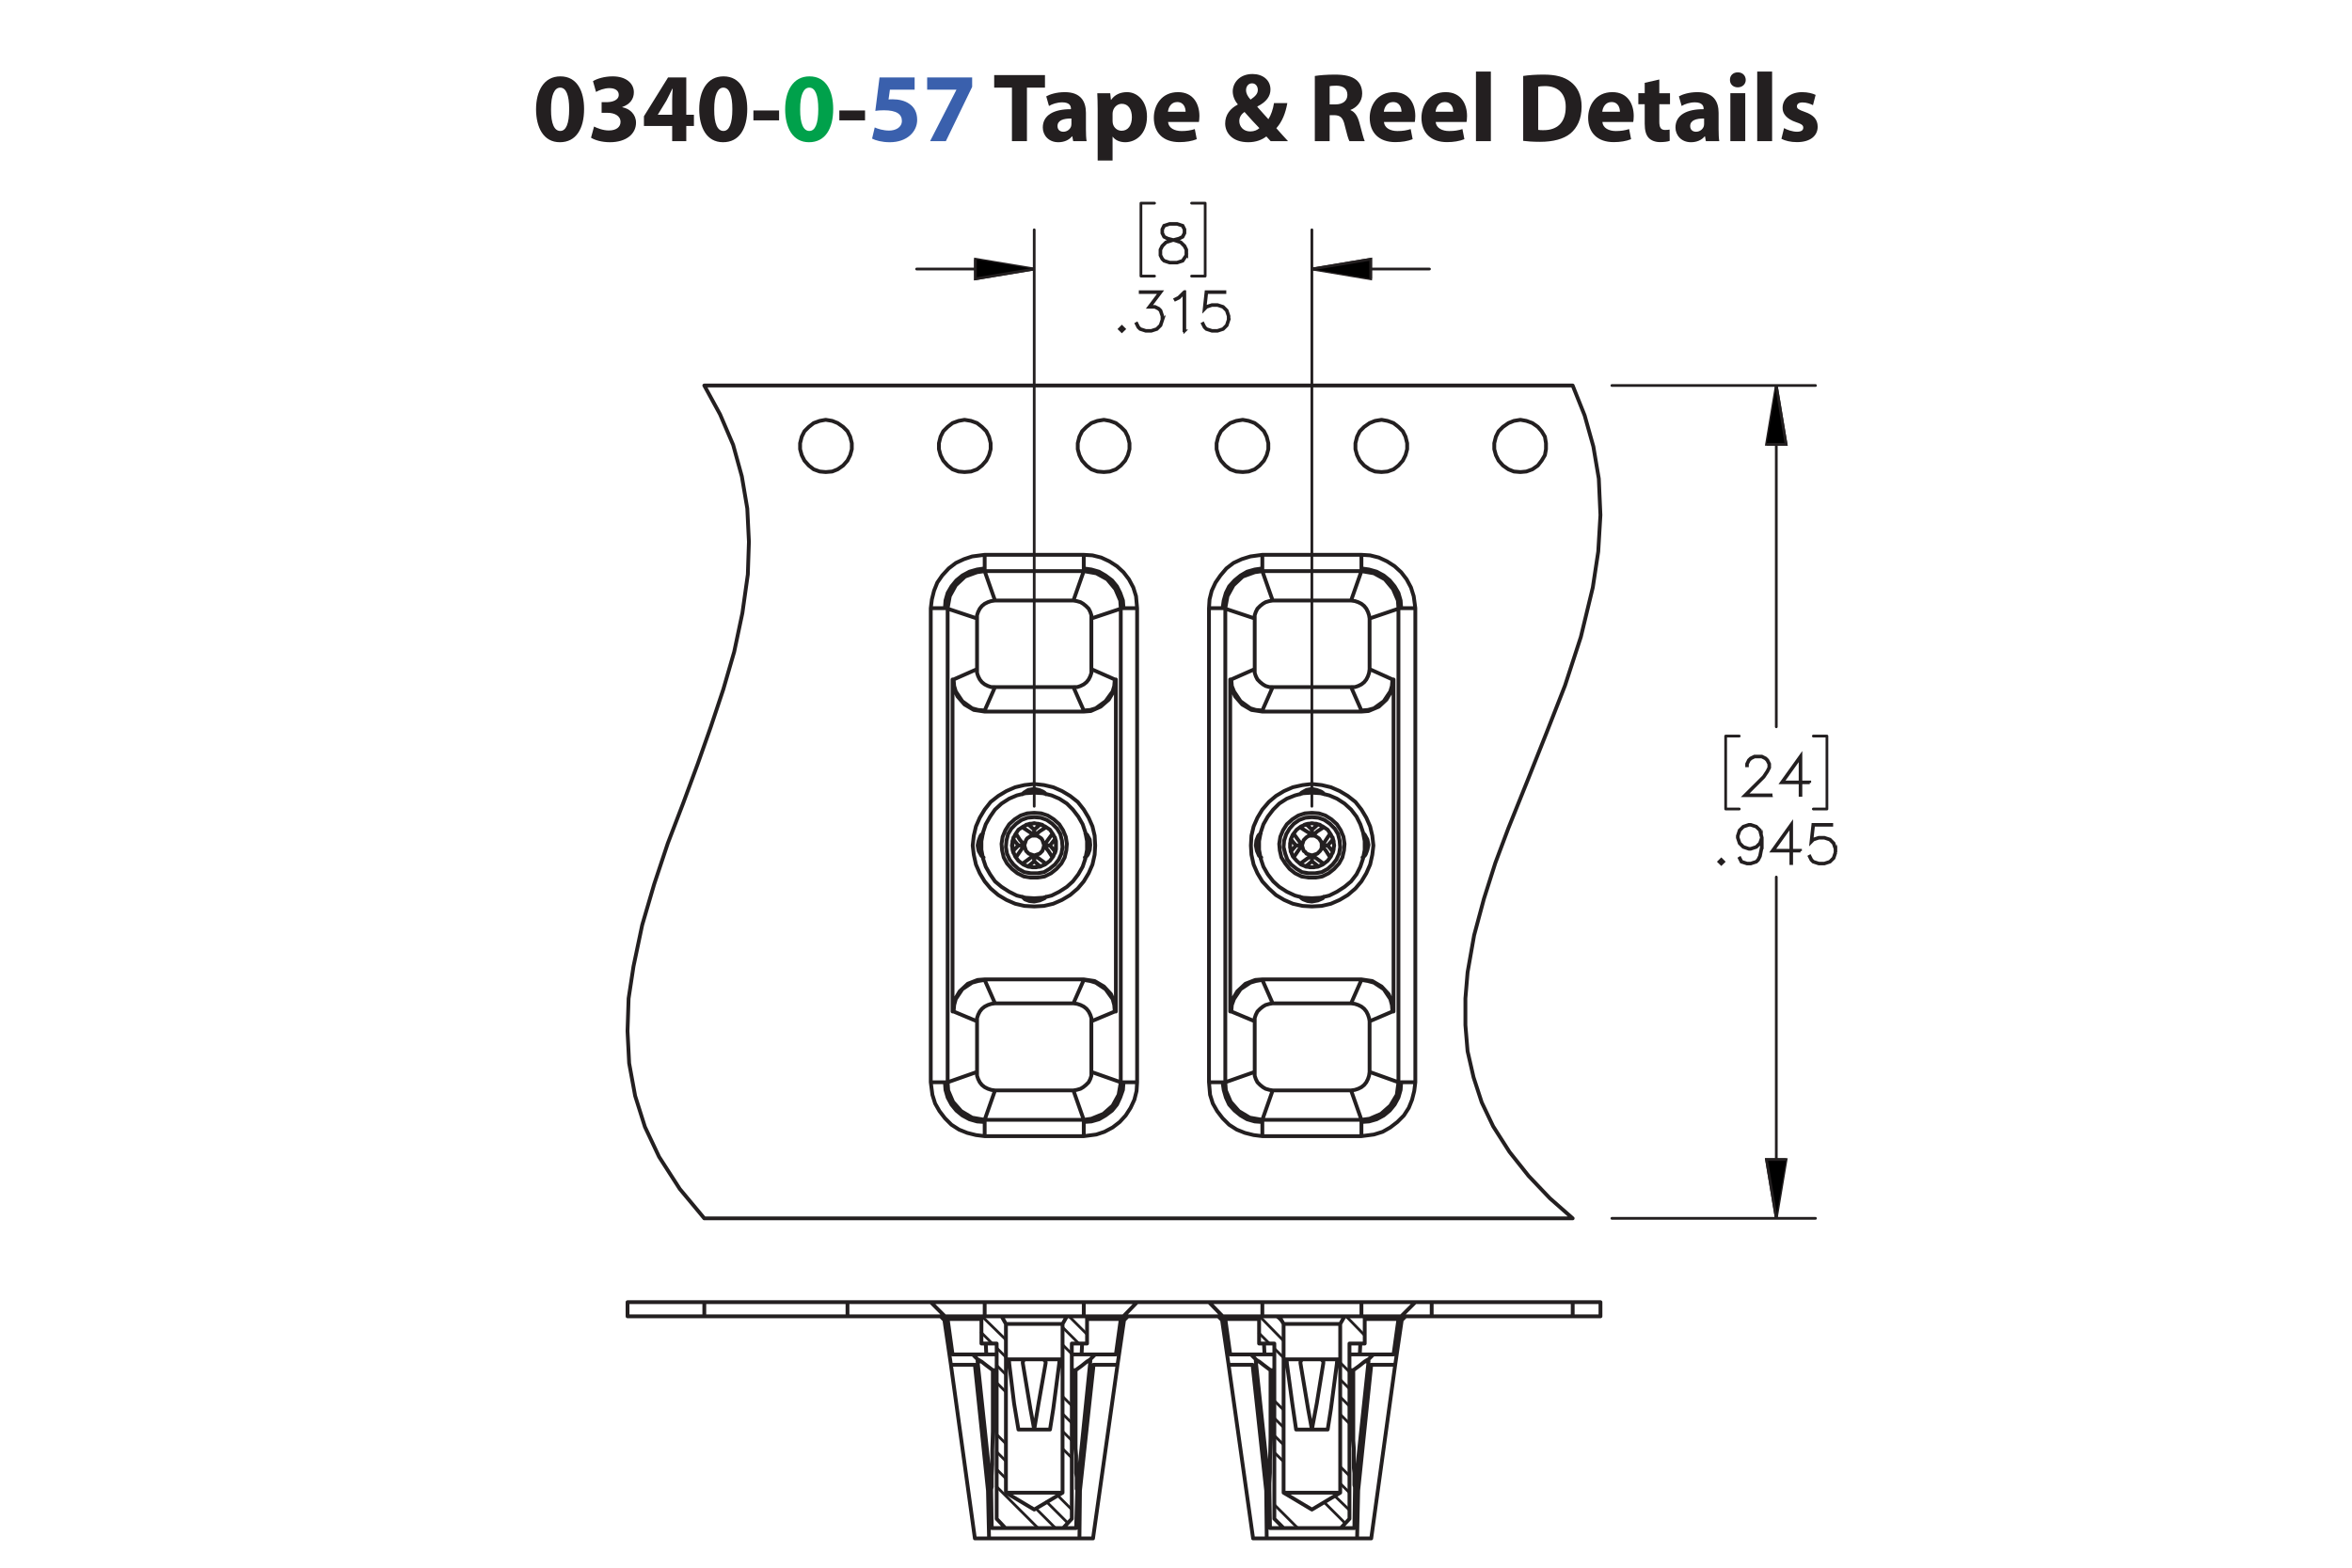<?xml version="1.0" encoding="UTF-8"?><svg id="Layer_1" xmlns="http://www.w3.org/2000/svg" viewBox="0 0 432 288"><defs><style>.cls-1,.cls-2,.cls-3,.cls-4{stroke:#231f20;}.cls-1,.cls-3,.cls-4{stroke-width:.5px;}.cls-1,.cls-4{stroke-miterlimit:10;}.cls-5{fill:#3a60ad;}.cls-5,.cls-6,.cls-7{stroke-width:0px;}.cls-2{stroke-width:.7px;}.cls-2,.cls-3{stroke-linecap:round;stroke-linejoin:round;}.cls-2,.cls-3,.cls-4{fill:none;}.cls-6{fill:#00a14b;}.cls-7{fill:#231f20;}</style></defs><path class="cls-7" d="m107.28,20.024c0,3.619-1.458,6.104-4.447,6.104-3.025,0-4.357-2.719-4.375-6.032,0-3.385,1.44-6.067,4.465-6.067,3.133,0,4.357,2.791,4.357,5.996Zm-6.068.072c-.018,2.683.63,3.961,1.692,3.961s1.639-1.333,1.639-3.997c0-2.593-.558-3.961-1.657-3.961-1.008,0-1.692,1.278-1.674,3.997Z"/><path class="cls-7" d="m109.113,23.247c.486.252,1.603.72,2.719.72,1.422,0,2.143-.685,2.143-1.567,0-1.152-1.152-1.674-2.359-1.674h-1.116v-1.962h1.062c.918-.018,2.089-.36,2.089-1.351,0-.702-.576-1.224-1.728-1.224-.954,0-1.963.414-2.449.702l-.558-1.981c.702-.45,2.106-.882,3.619-.882,2.502,0,3.889,1.315,3.889,2.917,0,1.243-.703,2.215-2.143,2.719v.036c1.405.252,2.539,1.315,2.539,2.845,0,2.07-1.818,3.583-4.79,3.583-1.512,0-2.791-.397-3.475-.829l.558-2.052Z"/><path class="cls-7" d="m123.46,25.93v-2.791h-5.186v-1.782l4.429-7.13h3.349v6.86h1.404v2.052h-1.404v2.791h-2.593Zm0-4.843v-2.593c0-.703.036-1.422.09-2.179h-.072c-.378.756-.684,1.44-1.081,2.179l-1.566,2.557v.036h2.629Z"/><path class="cls-7" d="m137.25,20.024c0,3.619-1.458,6.104-4.447,6.104-3.025,0-4.357-2.719-4.375-6.032,0-3.385,1.44-6.067,4.465-6.067,3.133,0,4.357,2.791,4.357,5.996Zm-6.068.072c-.018,2.683.63,3.961,1.692,3.961s1.639-1.333,1.639-3.997c0-2.593-.558-3.961-1.657-3.961-1.008,0-1.692,1.278-1.674,3.997Z"/><path class="cls-7" d="m143.098,20.294v1.818h-4.717v-1.818h4.717Z"/><path class="cls-6" d="m153.035,20.024c0,3.619-1.458,6.104-4.447,6.104-3.025,0-4.357-2.719-4.375-6.032,0-3.385,1.44-6.067,4.465-6.067,3.133,0,4.357,2.791,4.357,5.996Zm-6.068.072c-.018,2.683.63,3.961,1.692,3.961s1.639-1.333,1.639-3.997c0-2.593-.558-3.961-1.657-3.961-1.008,0-1.692,1.278-1.674,3.997Z"/><path class="cls-7" d="m158.884,20.294v1.818h-4.718v-1.818h4.718Z"/><path class="cls-5" d="m167.992,16.477h-4.537l-.252,1.8c.252-.036.468-.036.756-.036,1.117,0,2.251.252,3.079.847.882.594,1.422,1.566,1.422,2.935,0,2.179-1.873,4.106-5.023,4.106-1.422,0-2.611-.324-3.259-.666l.486-2.052c.522.252,1.585.576,2.647.576,1.134,0,2.341-.54,2.341-1.783,0-1.206-.955-1.945-3.295-1.945-.648,0-1.099.036-1.585.108l.774-6.14h6.446v2.251Z"/><path class="cls-5" d="m178.559,14.226v1.728l-4.826,9.975h-2.899l4.826-9.417v-.036h-5.366v-2.251h8.265Z"/><path class="cls-7" d="m185.865,16.099h-3.259v-2.305h9.327v2.305h-3.313v9.831h-2.754v-9.831Z"/><path class="cls-7" d="m197.116,25.93l-.162-.882h-.054c-.576.702-1.477,1.081-2.521,1.081-1.783,0-2.845-1.296-2.845-2.701,0-2.287,2.053-3.385,5.168-3.367v-.126c0-.468-.252-1.134-1.602-1.134-.9,0-1.855.306-2.431.666l-.504-1.765c.612-.342,1.818-.774,3.421-.774,2.935,0,3.871,1.728,3.871,3.799v3.061c0,.846.036,1.656.126,2.143h-2.466Zm-.324-4.159c-1.44-.018-2.557.324-2.557,1.386,0,.702.468,1.044,1.08,1.044.684,0,1.243-.45,1.422-1.008.036-.144.054-.306.054-.468v-.954Z"/><path class="cls-7" d="m201.614,20.078c0-1.152-.036-2.143-.072-2.953h2.377l.127,1.225h.036c.648-.936,1.657-1.423,2.935-1.423,1.927,0,3.655,1.675,3.655,4.483,0,3.205-2.035,4.718-3.998,4.718-1.062,0-1.891-.432-2.287-1.008h-.036v4.375h-2.737v-9.416Zm2.737,2.07c0,.216.018.414.054.576.18.738.81,1.296,1.603,1.296,1.188,0,1.891-.99,1.891-2.485,0-1.404-.63-2.466-1.855-2.466-.774,0-1.458.576-1.639,1.386-.036.144-.054.324-.054.486v1.206Z"/><path class="cls-7" d="m214.539,22.4c.09,1.135,1.206,1.675,2.485,1.675.936,0,1.692-.126,2.431-.36l.36,1.855c-.9.36-1.999.54-3.188.54-2.989,0-4.699-1.728-4.699-4.483,0-2.233,1.386-4.7,4.447-4.7,2.845,0,3.926,2.215,3.926,4.394,0,.468-.055.882-.091,1.08h-5.671Zm3.223-1.872c0-.666-.288-1.783-1.549-1.783-1.152,0-1.621,1.044-1.692,1.783h3.241Z"/><path class="cls-7" d="m233.386,25.93c-.252-.27-.504-.54-.792-.864-.792.612-1.891,1.062-3.331,1.062-2.935,0-4.231-1.747-4.231-3.439,0-1.602.919-2.754,2.305-3.475v-.072c-.521-.576-.918-1.477-.918-2.341,0-1.53,1.206-3.205,3.637-3.205,1.873,0,3.295,1.098,3.295,2.845,0,1.224-.72,2.269-2.394,3.115l-.018.072c.702.774,1.44,1.656,2.034,2.269.486-.756.864-1.873,1.026-2.953h2.449c-.324,1.837-.936,3.403-2.017,4.609.684.774,1.386,1.567,2.143,2.377h-3.188Zm-2.07-2.394c-.756-.756-1.746-1.855-2.737-2.971-.504.36-.954.882-.954,1.675,0,1.026.774,1.908,2.017,1.908.721,0,1.315-.27,1.675-.612Zm-2.449-6.986c0,.612.288,1.152.829,1.747.882-.612,1.332-1.081,1.332-1.783,0-.576-.342-1.206-1.062-1.206-.702,0-1.099.612-1.099,1.242Z"/><path class="cls-7" d="m241.502,13.956c.882-.144,2.196-.252,3.654-.252,1.801,0,3.062.27,3.926.954.72.576,1.116,1.422,1.116,2.539,0,1.548-1.099,2.61-2.143,2.989v.054c.846.342,1.315,1.152,1.62,2.269.378,1.368.757,2.953.99,3.421h-2.809c-.198-.342-.486-1.333-.847-2.827-.323-1.513-.846-1.927-1.962-1.945h-.828v4.771h-2.719v-11.974Zm2.719,5.222h1.08c1.368,0,2.179-.684,2.179-1.747,0-1.116-.757-1.674-2.017-1.692-.666,0-1.045.054-1.242.09v3.349Z"/><path class="cls-7" d="m254.192,22.4c.09,1.135,1.206,1.675,2.484,1.675.936,0,1.692-.126,2.431-.36l.36,1.855c-.9.36-1.999.54-3.188.54-2.988,0-4.699-1.728-4.699-4.483,0-2.233,1.387-4.7,4.447-4.7,2.845,0,3.926,2.215,3.926,4.394,0,.468-.055.882-.091,1.08h-5.671Zm3.223-1.872c0-.666-.288-1.783-1.549-1.783-1.152,0-1.62,1.044-1.692,1.783h3.241Z"/><path class="cls-7" d="m263.696,22.4c.09,1.135,1.206,1.675,2.484,1.675.936,0,1.692-.126,2.431-.36l.36,1.855c-.9.36-1.999.54-3.188.54-2.988,0-4.699-1.728-4.699-4.483,0-2.233,1.387-4.7,4.447-4.7,2.845,0,3.926,2.215,3.926,4.394,0,.468-.055.882-.091,1.08h-5.671Zm3.223-1.872c0-.666-.288-1.783-1.549-1.783-1.152,0-1.62,1.044-1.692,1.783h3.241Z"/><path class="cls-7" d="m271.094,13.146h2.736v12.784h-2.736v-12.784Z"/><path class="cls-7" d="m279.769,13.956c1.008-.162,2.322-.252,3.709-.252,2.305,0,3.799.414,4.969,1.296,1.261.936,2.053,2.431,2.053,4.573,0,2.323-.846,3.925-2.017,4.915-1.278,1.062-3.223,1.566-5.6,1.566-1.422,0-2.431-.09-3.114-.18v-11.919Zm2.755,9.903c.233.054.611.054.954.054,2.484.018,4.104-1.351,4.104-4.249.019-2.521-1.458-3.853-3.816-3.853-.612,0-1.009.054-1.242.108v7.94Z"/><path class="cls-7" d="m294.313,22.4c.091,1.135,1.207,1.675,2.485,1.675.935,0,1.692-.126,2.431-.36l.36,1.855c-.9.36-1.999.54-3.188.54-2.988,0-4.699-1.728-4.699-4.483,0-2.233,1.387-4.7,4.447-4.7,2.845,0,3.925,2.215,3.925,4.394,0,.468-.054.882-.09,1.08h-5.672Zm3.224-1.872c0-.666-.288-1.783-1.549-1.783-1.152,0-1.62,1.044-1.692,1.783h3.241Z"/><path class="cls-7" d="m304.772,14.604v2.521h1.963v2.017h-1.963v3.187c0,1.062.252,1.548,1.08,1.548.343,0,.612-.036.81-.072l.018,2.07c-.359.144-1.008.234-1.782.234-.882,0-1.62-.306-2.053-.756-.504-.522-.756-1.368-.756-2.611v-3.601h-1.171v-2.017h1.171v-1.909l2.683-.612Z"/><path class="cls-7" d="m313.322,25.93l-.162-.882h-.054c-.576.702-1.477,1.081-2.521,1.081-1.783,0-2.845-1.296-2.845-2.701,0-2.287,2.053-3.385,5.167-3.367v-.126c0-.468-.252-1.134-1.603-1.134-.9,0-1.855.306-2.431.666l-.504-1.765c.612-.342,1.818-.774,3.421-.774,2.935,0,3.871,1.728,3.871,3.799v3.061c0,.846.036,1.656.126,2.143h-2.467Zm-.324-4.159c-1.44-.018-2.557.324-2.557,1.386,0,.702.469,1.044,1.081,1.044.684,0,1.242-.45,1.422-1.008.036-.144.054-.306.054-.468v-.954Z"/><path class="cls-7" d="m320.647,14.676c0,.756-.576,1.369-1.476,1.369-.865,0-1.441-.612-1.423-1.369-.019-.792.558-1.386,1.44-1.386.882,0,1.44.594,1.458,1.386Zm-2.826,11.253v-8.805h2.736v8.805h-2.736Z"/><path class="cls-7" d="m322.753,13.146h2.736v12.784h-2.736v-12.784Z"/><path class="cls-7" d="m327.685,23.535c.505.306,1.549.666,2.359.666.828,0,1.17-.288,1.17-.738s-.271-.666-1.296-1.008c-1.819-.612-2.522-1.603-2.503-2.647,0-1.638,1.404-2.881,3.583-2.881,1.026,0,1.944.234,2.484.504l-.486,1.891c-.396-.216-1.152-.504-1.908-.504-.666,0-1.044.271-1.044.72,0,.415.342.63,1.422,1.008,1.675.576,2.377,1.423,2.394,2.719,0,1.639-1.296,2.845-3.816,2.845-1.152,0-2.179-.252-2.846-.612l.486-1.962Z"/><path class="cls-1" d="m217.973,46.911l-.706,1.065-1.058.341h-1.38l-1.048-.341-.37-.359-.351-.705v-1.055l.351-.71.707-.695,1.081-.359-.73-.175-.711-.36-.356-.714v-.719l.356-.724,1.072-.35h1.38l1.068.35.36.724v.719l-.36.714-.712.36-.726.175.038.009,1.039.35.712.695.346.71v1.055Zm-.151-.038v-.98l-.332-.648-.65-.662-1-.327-.323-.09-.318.09-1.0.327-.654.662-.328.648v.98l.328.648.313.322.991.326h1.337l.982-.326.654-.97Zm-.342-4.068v-.644l-.322-.629-.972-.327h-1.337l-.972.327-.323.629v.644l.323.639.649.317.991.255.991-.255.65-.317.322-.639Z"/><path class="cls-1" d="m206.503,60.445l-.446.435-.445-.435.445-.444.446.444Zm-.213,0l-.232-.231-.232.231.232.232.232-.232Z"/><path class="cls-1" d="m213.576,58.761l-.346,1.046-.711.705-1.048.341h-1.038l-1.047-.341-.37-.359-.341-.686.137-.076.336.667.313.322.991.326h1l.991-.326.649-.653.332-.989v-.658l-.332-.989-.323-.307-.649-.331h-1.156l2.038-2.711h-3.579v-.156h3.892l-2.039,2.711h.882l.711.35.36.369.346,1.046v.7Z"/><path class="cls-1" d="m217.619,60.786h-.156v-6.94l-.892.904-.692.336-.076-.133.668-.34,1.039-1.027h.108v7.2Z"/><path class="cls-1" d="m225.738,58.761l-.346,1.046-.711.705-1.047.341h-1.039l-1.047-.341-.369-.359-.342-.686.138-.076.336.667.314.322.99.326h1l.99-.326.65-.653.332-.989v-.658l-.332-.989-.65-.648-.99-.331h-1l-.99.331-.475.487.365-3.345h3.471v.156h-3.333l-.309,2.758.204-.194,1.047-.345h1.039l1.047.345.711.71.346,1.046v.7Z"/><path class="cls-1" d="m325.301,146.177h-4.941l3.523-3.505.669-1.008.332-.662v-.639l-.332-.648-.317-.321-.654-.327h-1.318l-.65.327-.322.321-.332.648v.322h-.151v-.36l.346-.71.36-.355.712-.35h1.398l.707.35.36.355.351.71v.719l-.351.695-.688,1.026-3.277,3.264h4.576v.146Z"/><path class="cls-1" d="m332.405,143.811h-1.622v2.299h-.156v-2.299h-3.477l3.633-5.066v4.911h1.622v.156Zm-1.778-.156v-4.423l-3.168,4.423h3.168Z"/><path class="cls-1" d="m316.602,158.307l-.445.435-.446-.435.446-.444.445.444Zm-.213,0l-.232-.231-.232.231.232.231.232-.231Z"/><path class="cls-1" d="m323.678,155.606l-.337,1.713-.351.695-.37.359-1.048.341h-.702l-1.067-.341-.351-.705.138-.08.332.652.972.326h.659l.991-.326.309-.321.332-.658.342-1.679v-1.211l-.194.581-.712.71-1.048.351h-.36l-1.048-.351-.712-.71-.346-1.045v-.359l.346-1.046.712-.705,1.048-.35h.36l1.048.35.712.705.346,1.387v1.717Zm-.151-1.708l-.332-1.315-.65-.653-.991-.326h-.322l-.991.326-.649.653-.332.983v.322l.332.988.649.648.991.331h.322l.991-.331.65-.648.332-.98Z"/><path class="cls-1" d="m330.706,156.348h-1.622v2.3h-.156v-2.3h-3.477l3.633-5.066v4.911h1.622v.155Zm-1.778-.155v-4.424l-3.168,4.424h3.168Z"/><path class="cls-1" d="m337.203,156.622l-.346,1.046-.712.705-1.048.341h-1.039l-1.048-.341-.37-.359-.341-.686.138-.075.336.667.314.321.991.326h1l.991-.326.65-.652.332-.989v-.657l-.332-.989-.65-.647-.991-.331h-1l-.991.331-.475.487.365-3.345h3.472v.156h-3.334l-.309,2.758.204-.194,1.048-.345h1.039l1.048.345.712.71.346,1.046v.699Z"/><path class="cls-4" d="m326.259,223.822l-1.8-10.8h3.6l-1.8,10.8m0-153l1.8,10.8h-3.6l1.8-10.8m-85.3-21.4l10.8-1.8v3.6l-10.8-1.8m-51,0l-10.8,1.8v-3.6l10.8,1.8"/><path class="cls-3" d="m326.259,223.822v-62.7m0-90.3v62.7m-30.2,90.3h37.4m-37.4-153h37.4m2.1,77.8h-2.5m2.5-13.4v13.4m-2.5-13.4h2.5m-18.6,13.4h2.5m-2.5-13.4v13.4m2.5-13.4h-2.5m-76-85.8h21.6m-72.6,0h-21.6m72.6,98.7V42.223m-51,105.9V42.223m31.4,8.5h-2.5m2.5-13.4v13.4m-2.5-13.4h2.5m-11.8,13.4h2.5m-2.5-13.4v13.4m2.5-13.4h-2.5"/><path class="cls-1" d="m326.259,223.822l-1.8-10.8h3.6m-1.8-142.2l1.8,10.8h-3.6m-83.5-32.2l10.8-1.8v3.6m-61.8-1.8l-10.8,1.8v-3.6"/><path class="cls-3" d="m238.359,280.723l-4.3-4.3m1.7-17.4l-1.7-1.7m13.8,13.8l-1.7-1.7m1.7-17.4l-1.7-1.7m-10.4,11.9l-1.7-1.7m13.8,13.7l-1.7-1.7m-10.5-29.6l-1.2-1.1m13.4,13.3l-1.7-1.7m-10.4,12l-1.7-1.7m13.8,13.7l-2.7-2.6m-9.4-28.5l-4.4-4.5m16.5,16.5l-1.7-1.7m4.5-14.5l-.2-.3m-14.7,26.7l-1.7-1.7m13,13l-3.8-3.8m-10.1-29.2l-1.9-1.9m4.5,4.5l-1.7-1.7m13.8,13.8l-1.7-1.7m4.5-14.5l-3.4-3.5m-62.5,23.4l-1.7-1.7m13.8,13.8l-2.6-2.6m-9.5-28.6l-4.4-4.3m16.5,16.4l-1.7-1.7m4.5-14.5l-.2-.2m-14.7,26.6l-1.7-1.7m13.1,13.1l-3.9-3.9m-10-29.1l-2-2m4.5,4.5l-1.7-1.7m13.8,13.8l-1.7-1.7m4.5-14.6l-3.3-3.3m-11.6,29.8l-1.7-1.7m10.8,10.8l-3.6-3.6m-5.5-24.6l-1.7-1.7m13.8,13.8l-1.7-1.7m3-16.1l-3-3m-4.5,36.9l-7.6-7.6m1.7-17.4l-1.7-1.7m13.8,13.8l-1.7-1.7m1.7-17.4l-1.7-1.7"/><path class="cls-2" d="m231.159,241.822h-6.6m-44.5,0h-6.5m32.8,0h-6.6m57.6,0h-6.5m-52.1,5l-.1,2m51.2-2l-.1,2m-17.5,0l-.1-2m-51,2l-.1-2m8.9,15.8l.8-4.8,1.3-7.4m-2.1,12.2h2.9m1.7-12.2l-1.1,8.4-.6,3.8m2.1-12.9h-.1l-.1.1-.1.2-.1.2v.2m-2.5,0v-.2l-.1-.2-.1-.1-.2-.2h-.2m-4.4,12.9l-.8-4.8-.9-7.4m1.7,12.2h2.9m-2.1-12.2l1.4,8.4.7,3.8m-1.5-12.9h-.2l-.2.1-.1.2-.1.2v.2m-2.5,0v-.2l-.1-.2-.1-.1-.1-.2h-.1m-.2-6.5h10.4m-10.4,6.5h.2m0,0h3.5m0,0h3m0,0h3.5m0,0h.2m45.8,12.9l.9-4.8,1.2-7.4m-2.1,12.2h2.9m1.7-12.2l-1.1,8.4-.6,3.8m2.1-12.9h-.1l-.1.1-.1.2-.1.2v.2m-2.5,0v-.4l-.2-.1-.1-.2h-.3m-4.4,12.9l-.7-4.8-1-7.4m1.7,12.2h2.9m-2.1-12.2l1.4,8.4.7,3.8m-1.4-12.9h-.3l-.2.1-.1.2-.1.2v.2m-2.5,0v-.2l-.1-.2-.1-.1-.1-.2h-.1m-.2-6.5h10.4m-10.4,6.5h.2m0,0h3.6m0,0h2.9m0,0h3.5m0,0h.2m-14.3-10.5h18.2m-69.2,0h18.2m51,0h9.9m-9.9,2.6v-2.6m-51,0h9.8m-9.8,2.6v-2.6m-28.1,0h9.9m0,0v2.6m41.2-2.6h9.8m0,0v2.6m-32.2.5h6.2m44.8,0h6.2m-31.8,0h6.2m-57.2,0h6.2m25,8.4l-4.5,31.9m0,0h-2.5m27.4-31.9l4.5,31.9m2.5,0h-2.5m-55.5-31.9l4.4,31.9m2.6,0h-2.6m77.2-31.9l-4.4,31.9m0,0h-2.6m-52.4-33.8h4.3m-22.5,0h4.4m64.8,0h4.4m-22.5,0h4.3m-36.5,2.9h-.7m-13.8,0h-.7m68.3-1.6l.5-.3.2-.1m0,.4h-.7m0,0l-1,.8-1.1.8m-48.9-1.6l.5-.3.1-.1m0,.4h-.6m0,0l-1,.8-1.1.8m.3,22h0l-.1-.2v-2.1l-.1-.8v-3.2l-.1-1.3v-14.4m33.1-2l.1.1.3.2.2.1m-51.7-.4l.2.1.3.2.2.1m1.8,23.6h0v-.1l.1-.5v-2l.1-2.1v-2.7l.1-3.3v-11.3m-2.1-1.6l.9.7,1.2.9m-2.1-1.6h-.7m-8.6-10.9h-15.3m66.4,0h-13.2m54.1,0h-3m3,2.6h-4.8m-34.4,0h-16.6m-34.4,0h-17.1m104.3-2.6l-3.1,3.1m-.9,6.5l.9-6.5m-.9,6.5h-3.7m0,0l-.9.9m0,.4v-.4m0,.4l-2.5,23.6m-15.6,7h15.5m-18.1-31v.4m0-.4l-.9-.9m0,0h-3.8m0,0l-.9-6.5m0,0l-3-3.1m-13.2,0l-3,3.1m-.9,6.5l.9-6.5m-.9,6.5h-3.8m0,0l-.9.9m0,.4v-.4m0,.4l-2.4,23.6m0,0l-.2,7m-15.5,0h15.5m-15.5,0l-.1-7m0,0l-2.5-23.6m0-.4v.4m0-.4l-.9-.9m0,0h-3.7m0,0l-.9-6.5m0,0l-3.1-3.1m1.8,2.6l.7.7m1.2,8.2l-1.2-8.2m1.2,8.2h4.4m2.4,23.1l-2.4-23.1m2.6,31.9h16.6m2.6-31.9h4.4m0,0l1.2-8.2m0,0l.7-.7m16.6,0l.7.7m1.2,8.2l-1.2-8.2m1.2,8.2h4.4m2.5,23.1l-2.5-23.1m2.6,31.9h16.6m2.6-31.9h4.4m0,0l1.2-8.2m0,0l.7-.7m-6.3,8.9l-2.4,23.1m-48.6-23.1l-2.5,23.1m34.3,8.8l-.1-8.8m16.9,0l-.2,8.8m-67.6,0l-.2-8.8m16.9,0l-.1,8.8m34.9-8.9l-2.5-23.6m.6,0l.9.7,1.2.9m-2.1-1.6h-.6m2.6,30.6l-.1-7m15.7,0l-.1,7m.1-7h0v-.5l-.1-.4v-2.2l-.1-.9v-3.6l-.1-1.5v-12.9m0,0h-.7m-13.8,0h-.7m-.2,22h0v-1.2l.1-2v-2.2l.1-4.1v-12.5m29.6-9.9v-2.6m25.9,0h-25.9m0,2.6h25.9m.1-2.6h5m-5.1,2.6v-2.6m.1,2.6h5m-178.7-2.6h14.1m-14.1,2.6h14.1m26.3-2.6v2.6m0-2.6h-26.3m0,0v2.6m0,0h26.3m40.3,0h-12m11.2,32.4h-10.4m-.1,6.5l-1.6-1.7m12.2,1.7h-10.6m12.2-1.7l-1.6,1.7m1.6-33.9v32.2m2.8-32.2h-2.8m2.8-5v5m-3.7-5h3.7m-4.5,1.4l.8-1.4m-.8,32.4v-31m-5.2,34.1l5.2-3.1m-10.4,0l5.2,3.1m-5.2-34.1v31m-.8-32.4l.8,1.4m-4.5-1.4h3.7m-3.7,5v-5m2.8,5h-2.8m2.8,32.2v-32.2m63.9-5h-12m11.2,32.4h-10.4m0,6.5l-1.7-1.7m12.2,1.7h-10.5m12.1-1.7l-1.6,1.7m1.6-33.9v32.2m2.8-32.2h-2.8m2.8-5v5m-3.7-5h3.7m-4.5,1.4l.8-1.4m-.8,32.4v-31m-5.2,34.1l5.2-3.1m-10.4,0l5.2,3.1m-5.2-34.1v31m-.8-32.4l.8,1.4m-4.5-1.4h3.7m-3.7,5v-5m2.8,5h-2.8m2.8,32.2v-32.2m-38.9,2.9v-6.5m-10.4,0v6.5m61.4,0v-6.5m-10.4,0v6.5m58.2-7.9v-2.6m-178.7,0v2.6"/><path class="cls-2" d="m192.059,158.623h0m1.2-5.4h0m44.4,4.2h0m1.2-5.4h0m4.2,6.6h0m1.2-5.4h0m-13.1,3.8l.1.2m-51.1-.2l.1.2m20.2-34.3v.7l-.2.6-.3.6-.4.5-.5.4-.6.3-.6.2h-.7m-17.7,61.4v-.6l.2-.6.3-.6.4-.5.5-.4.6-.3.6-.2.7-.1m68.8-61.4l-.1.7-.2.6-.3.6-.4.5-.5.4-.6.3-.6.2h-.7m-14.4,0h-.6l-.7-.2-.5-.3-.5-.4-.5-.5-.3-.6-.2-.6v-.7m17.7,61.4l.7.1.6.2.6.3.5.4.4.5.3.6.2.6.1.6m-68.8-61.4h-.7l-.6-.2-.6-.3-.5-.4-.4-.5-.3-.6-.2-.6v-.7m17.7,61.4l.7.1.6.2.6.3.5.4.4.5.3.6.2.6v.6m30,0v-.6l.2-.6.3-.6.5-.5.5-.4.5-.3.7-.2.6-.1m-2.1-26.8l-.4-.3m0,0l-.4-.9-.2-1,.1-.9.3-.8.2-.3m0,0l.3-.2m7.5-7.5l-.3.3m.3-.3l.9-.5,1-.2.9.2.8.3.3.2m.3.3l-.3-.3m7.7,7.7l-.2-.2m.2.2l.5.9.2,1-.2.9-.3.8-.2.3m-.4.3l.4-.3m-7.7,7.8l.2-.3m-.2.3l-.9.4-1.1.2-.8-.1-.8-.3-.3-.2m-.3-.3l.3.3m-58.4-7.5l-.4-.3m0,0l-.5-.9-.2-1,.2-.9.3-.8.2-.3m0,0l.3-.2m7.5-7.5l-.3.3m.3-.3l.8-.5,1.1-.2.9.2.7.3.3.2m.3.3l-.3-.3m7.8,7.7l-.3-.2m.3.2l.5.9.1,1-.1.9-.3.8-.2.3m-.4.3l.4-.3m-7.8,7.8l.3-.3m-.3.3l-.9.4-1,.2-.9-.1-.8-.3-.2-.2m-.3-.3l.3.3m-7.2-34.5l1.9-4.3m14.4,0l1.9,4.3m-1.9-4.3h-14.4m49.1,4.3l1.9-4.3m14.4,0l1.9,4.3m-1.9-4.3h-14.4m16.3,53.8l-1.9,4.3m-14.4,0l-1.9-4.3m1.9,4.3h14.4m-49.1-4.3l-1.9,4.3m-14.4,0l-1.9-4.3m1.9,4.3h14.4m52.9-4.4v.1m5.7,5.8l-.1-1.2-.3-1.1-1.2-1.8-1.8-1.2-1.1-.3-1.2-.2m0-49.5l1.2-.1,1.1-.3,1.8-1.3,1.2-1.8.3-1,.1-1.2m-5.7,5.7v.2m-69.2,49.3l-1.2.2-1.1.3-1.8,1.2-1.2,1.8-.3,1.1-.1,1.2m5.7-5.8v-.1m51,.1l-1.2.2-1,.3-1.8,1.2-1.2,1.8-.4,1.1-.1,1.2m5.7-5.8v-.1m-32.8-49.4l1.2-.1,1-.3,1.8-1.3,1.3-1.8.3-1,.1-1.2m-5.7,5.7v.2m0,49.2v.1m5.7,5.8l-.1-1.2-.3-1.1-1.3-1.8-1.8-1.2-1-.3-1.2-.2m-18.2-49.3v-.2m-5.7-5.7l.1,1.2.3,1,1.2,1.8,1.8,1.3,1.1.3,1.2.1m51,.2v-.2m-5.7-5.7l.1,1.2.4,1,1.2,1.8,1.8,1.3,1,.3,1.2.1m-30.7,24.8l-.1,1.7-.4,1.8-.7,1.6-.9,1.5-1.1,1.3-1.4,1.2-1.5.9-1.6.7-1.7.4-1.8.1-1.8-.1-1.7-.4-1.6-.7-1.5-.9-1.4-1.2-1.1-1.3-.9-1.5-.7-1.6-.4-1.8-.2-1.7.2-1.8.4-1.7.7-1.6.9-1.5,1.1-1.4,1.4-1.1,1.5-.9,1.6-.7,1.7-.4,1.8-.2,1.8.2,1.7.4,1.6.7,1.5.9,1.4,1.1,1.1,1.4.9,1.5.7,1.6.4,1.7.1,1.8m-2.1-24.6h-18.2m0,0l-2-.3-1.7-1-1.3-1.5-.8-1.8-.1-1.3m0,61l.3-2,1-1.7,1.5-1.4,1.8-.7,1.3-.1m0,0h18.2m0,0l2,.3,1.7,1,1.3,1.4.8,1.9.1,1.3m0-61l-.3,2-1,1.7-1.5,1.3-1.8.8-1.3.1m41.9,35.8l-1.7-.1-1.8-.4-1.6-.7-1.5-.9-1.3-1.2-1.2-1.3-.9-1.5-.7-1.6-.4-1.8-.1-1.7.1-1.8.4-1.7.7-1.6.9-1.5,1.2-1.4,1.3-1.1,1.5-.9,1.6-.7,1.8-.4,1.7-.2,1.8.2,1.7.4,1.6.7,1.5.9,1.4,1.1,1.1,1.4.9,1.5.7,1.6.4,1.7.2,1.8-.2,1.7-.4,1.8-.7,1.6-.9,1.5-1.1,1.3-1.4,1.2-1.5.9-1.6.7-1.7.4-1.8.1m9.1-35.8h-18.2m0,0l-2-.3-1.7-1-1.3-1.5-.8-1.8-.1-1.3m0,61l.3-2,1-1.7,1.5-1.4,1.8-.7,1.3-.1m0,0h18.2m0,0l2,.3,1.7,1,1.3,1.4.8,1.9.1,1.3m0-61l-.3,2-1,1.7-1.4,1.3-1.9.8-1.3.1m-70.6,56.9l-4.3-1.8m-.2,0h.2m-.2,0v-61m.2,0h-.2m.2,0l4.3-1.9m0,0v-9.3m0,83.3v-9.3m21,0l4.3-1.8m-4.3,11.1v-9.3m0-74v9.3m4.3,1.9l-4.3-1.9m4.5,1.9h-.2m.2,61v-61m-.2,61h.2m46.6,1.8l4.2-1.8m-4.2,11.1v-9.3m0-74v9.3m4.2,1.9l-4.2-1.9m4.4,1.9h-.2m.2,61v-61m-.2,61h.2m-25.5,1.8l-4.3-1.8m-.2,0h.2m-.2,0v-61m.2,0h-.2m.2,0l4.3-1.9m0,0v-9.3m0,83.3v-9.3m17.7-77.3h-14.4m-36.6,0h-14.4m51,90h14.4m-65.4,0h14.4m59.7-1.5l-5.3-1.9m0,0l-.1.7-.2.6-.3.6-.4.5-.5.4-.6.3-.6.2-.7.1m0,0l1.9,5.4m0-100.8l-1.9,5.4m0,0l.7.1.6.2.6.3.5.4.4.5.3.6.2.6.1.6m0,0l5.3-1.8m-77.4,1.8l-5.4-1.8m5.4,1.8v-.6l.2-.6.3-.6.4-.5.5-.4.6-.3.6-.2.7-.1m0,0l-1.9-5.4m18.2,0l-1.9,5.4m0,0l.6.1.7.2.5.3.5.4.5.5.3.6.2.6v.6m0,0l5.4-1.8m24.6,1.8l-5.4-1.8m5.4,1.8v-.6l.2-.6.3-.6.5-.5.5-.4.5-.3.7-.2.6-.1m0,0l-1.9-5.4m-26,93.9l-5.4-1.9m0,0v.7l-.2.6-.3.6-.5.5-.5.4-.5.3-.7.2-.6.1m0,0l1.9,5.4m-18.2,0l1.9-5.4m0,0l-.7-.1-.6-.2-.6-.3-.5-.4-.4-.5-.3-.6-.2-.6v-.7m-5.4,1.9l5.4-1.9m52.4,8.8l1.9-5.4m0,0l-.6-.1-.7-.2-.5-.3-.5-.4-.5-.5-.3-.6-.2-.6v-.7m-5.4,1.9l5.4-1.9m19.6-92l2.3.4,2,1.1,1.5,1.8.9,2.1.1,1.4m-31.8,0l.4-2.2,1.1-2,1.7-1.6,2.2-.8,1.4-.2m-32.8,0l2.3.4,2,1.1,1.5,1.8.9,2.1.1,1.4m26,94l-2.3-.4-2-1.2-1.5-1.7-.9-2.1-.1-1.5m31.8,0l-.3,2.3-1.2,2-1.7,1.5-2.1.9-1.5.2m-76-94l.4-2.2,1.1-2,1.7-1.6,2.2-.8,1.4-.2m0,100.8l-2.3-.4-2-1.2-1.5-1.7-.9-2.1-.1-1.5m31.8,0l-.4,2.3-1.1,2-1.7,1.5-2.2.9-1.4.2m80.2-119l1.1-.1,1.1-.4,1-.7.7-.9.6-1,.2-1.1v-1.1l-.2-1.2-.6-1-.7-.8-1-.7-1.1-.4-1.1-.2-1.2.2-1,.4-1,.7-.8.8-.5,1-.3,1.2v1.1l.3,1.1.5,1,.8.9,1,.7,1,.4,1.2.1m-25.5,0l1.1-.1,1.1-.4.9-.7.8-.9.5-1,.3-1.1v-1.1l-.3-1.2-.5-1-.8-.8-.9-.7-1.1-.4-1.1-.2-1.2.2-1,.4-1,.7-.8.8-.5,1-.3,1.2v1.1l.3,1.1.5,1,.8.9,1,.7,1,.4,1.2.1m-25.5,0l1.1-.1,1.1-.4.9-.7.8-.9.5-1,.3-1.1v-1.1l-.3-1.2-.5-1-.8-.8-.9-.7-1.1-.4-1.1-.2-1.2.2-1.1.4-.9.7-.8.8-.5,1-.3,1.2v1.1l.3,1.1.5,1,.8.9.9.7,1.1.4,1.2.1m-25.5,0l1.1-.1,1.1-.4.9-.7.8-.9.5-1,.3-1.1v-1.1l-.3-1.2-.5-1-.8-.8-.9-.7-1.1-.4-1.1-.2-1.2.2-1.1.4-.9.7-.8.8-.5,1-.3,1.2v1.1l.3,1.1.5,1,.8.9.9.7,1.1.4,1.2.1m-25.6,0l1.2-.1,1.1-.4.9-.7.8-.9.5-1,.3-1.1v-1.1l-.3-1.2-.5-1-.8-.8-.9-.7-1.1-.4-1.2-.2-1.1.2-1.1.4-.9.7-.8.8-.5,1-.3,1.2v1.1l.3,1.1.5,1,.8.9.9.7,1.1.4,1.1.1m-25.5,0l1.2-.1,1-.4,1-.7.8-.9.5-1,.3-1.1v-1.1l-.3-1.2-.5-1-.8-.8-1-.7-1-.4-1.2-.2-1.1.2-1.1.4-.9.7-.8.8-.5,1-.3,1.2v1.1l.3,1.1.5,1,.8.9.9.7,1.1.4,1.1.1m137.2,137.1l-4.2-3.7-3.9-4.1-3.5-4.4-3-4.7-2.1-4.4-1.5-4.6-1.1-4.8-.4-4.8v-4.9l.4-4.8,1.2-6.8,1.8-6.7,2.1-6.6,2.4-6.4,3.5-8.7,3.5-8.8,3.4-8.7,2.9-8.9,2.2-9.1,1-6.6.4-6.7-.3-6.7-1-5.9-1.6-5.7-2.2-5.5m-159.5,0h159.5m-159.5,0l2.9,5.3,2.4,5.6,1.6,5.8,1,5.9.3,6.1-.2,6-1,7.1-1.5,7.1-2,6.9-2.3,6.9-2.4,6.8-2.7,7.3-2.8,7.3-2.5,7.5-2.2,7.5-1.6,7.6-.9,5.9-.2,6,.3,5.9,1.1,6,1.8,5.7,2.6,5.5,3.8,5.9,4.5,5.4m159.5,0h-159.5m69.7-118.9h0m0,0v-.5m-18.2-2.5h18.2m-18.2,3v-.5m0,.5h0m0,0h18.2m51,0h0m0,0v-.5m-18.2-2.5h18.2m-18.2,3v-.5m0,.5h0m0,0h18.2m-79.1,6.8l.2-1.6.4-1.6.6-1.5.9-1.3,1.2-1.3,1.3-1,1.5-.7,1.5-.5,2.3-.3m0,2.5l-1.4.2-1.4.4-1.3.7-1.1.9-.9,1.1-.7,1.2-.4,1.4-.1,1.4m7.3-9.8v2.5m41.2,7.3l.1-1.6.4-1.6.7-1.5.9-1.3,1.1-1.3,1.3-1,1.5-.7,1.6-.5,2.2-.3m0,2.5l-1.4.2-1.4.4-1.2.7-1.1.9-1,1.1-.6,1.2-.4,1.4-.2,1.4m7.3-9.8v2.5m-32.8-2.5l1.6.1,1.6.4,1.5.7,1.4.9,1.2,1.1,1,1.3.8,1.5.5,1.6.2,2.2m-9.8-7.3v-2.5m7.3,9.8l-.1-1.4-.5-1.4-.6-1.2-.9-1.1-1.2-.9-1.2-.7-1.4-.4-1.4-.2m57.8,94.4h0m0,0h.5m2.6-87.1v87.1m-3.1-87.1h.5m-.5.1v-.1m0,.1v87m-51,0h0m0,0h.5m2.5-87.1v87.1m0-87.1h-2.5m-.5,0h.5m-.5.1v-.1m0,.1v87m-31.8-87.1v.1m-.5-.1h.5m-.5,0h-2.6m0,87.1v-87.1m3.1,87.1h-.5m.5,0h0m0,0v-87m51-.1v.1m-.5-.1h.5m-.5,0h-2.5m0,87.1v-87.1m3,87.1h-.5m.5,0h0m0,0v-87m-44.2,93.9h0m0,0v.4m18.2,2.6h-18.2m18.2-3v.4m0-.4h0m0,0h-18.2m51,0h0m0,0v.4m18.2,2.6h-18.2m18.2-3v.4m0-.4h0m0,0h-18.2m-51,3l-1.6-.2-1.6-.4-1.5-.6-1.4-.9-1.2-1.2-1-1.3-.8-1.4-.5-1.6-.3-2.3m9.9,7.3v2.6m-7.3-9.9l.1,1.4.4,1.4.7,1.3.9,1.1,1.1.9,1.3.7,1.4.4,1.4.1m-9.9-7.3h2.6m35.3,0l-.1,1.6-.4,1.6-.7,1.5-.9,1.4-1.1,1.2-1.3,1-1.5.8-1.5.5-2.3.3m7.3-9.9h2.5m-9.8,7.3l1.4-.1,1.4-.4,1.2-.7,1.2-.9.9-1.1.6-1.3.5-1.4.1-1.4m-7.3,9.9v-2.6m32.8,2.6l-1.6-.2-1.6-.4-1.5-.6-1.4-.9-1.2-1.2-1-1.3-.8-1.4-.5-1.6-.2-2.3m9.8,7.3v2.6m-7.3-9.9l.2,1.4.4,1.4.6,1.3,1,1.1,1.1.9,1.2.7,1.4.4,1.4.1m-9.8-7.3h2.5m25.5-96.9l1.6.1,1.6.4,1.5.7,1.4.9,1.2,1.1,1,1.3.8,1.5.5,1.6.3,2.2m-9.9-7.3v-2.5m7.3,9.8l-.1-1.4-.4-1.4-.7-1.2-.9-1.1-1.1-.9-1.3-.7-1.4-.4-1.4-.2m9.9,7.3h-2.6m2.6,87.1l-.2,1.6-.4,1.6-.6,1.5-.9,1.4-1.2,1.2-1.3,1-1.4.8-1.6.5-2.3.3m7.3-9.9h2.6m-9.9,7.3l1.4-.1,1.4-.4,1.3-.7,1.1-.9.9-1.1.7-1.3.4-1.4.1-1.4m-7.3,9.9v-2.6m-9.1-56l-1.2.1-1.1.4-1,.7-.8.9-.6,1-.4,1.2-.1,1.2.3,1.2.4,1.1.7.9,1,.8,1,.6,1.2.2h1.2l1.2-.2,1.1-.6.9-.8.7-.9.5-1.1.2-1.2-.1-1.2-.3-1.2-.6-1-.9-.9-1-.7-1.1-.4-1.2-.1m0-.8l-1.3.1-1.2.4-1.1.7-1,.9-.7,1.1-.5,1.2-.2,1.3.1,1.2.3,1.3.7,1.1.8,1,1,.8,1.2.6,1.3.2h1.3l1.2-.2,1.2-.6,1-.8.9-1,.6-1.1.3-1.3.1-1.2-.2-1.3-.5-1.2-.7-1.1-1-.9-1.1-.7-1.2-.4-1.3-.1m0-3.7l-1.6.1-1.5.4-1.5.6-1.4.9-1.1,1.1-1,1.3-.8,1.4-.5,1.5-.3,1.6v1.6l.3,1.6.5,1.5.8,1.4,1,1.3,1.1,1,1.4.9,1.5.7,1.5.4,1.6.1,1.6-.1,1.6-.4,1.4-.7,1.4-.9,1.2-1,1-1.3.7-1.4.5-1.5.3-1.6v-1.6l-.3-1.6-.5-1.5-.7-1.4-1-1.3-1.2-1.1-1.4-.9-1.4-.6-1.6-.4-1.6-.1m-51,4.5l-1.2.1-1.1.4-1,.7-.9.9-.6,1-.3,1.2-.1,1.2.2,1.2.5,1.1.7.9.9.8,1.1.6,1.2.2h1.2l1.2-.2,1-.6,1-.8.7-.9.5-1.1.2-1.2-.1-1.2-.3-1.2-.6-1-.9-.9-1-.7-1.1-.4-1.2-.1m0-.8l-1.3.1-1.2.4-1.1.7-1,.9-.7,1.1-.5,1.2-.2,1.3.1,1.2.3,1.3.6,1.1.9,1,1,.8,1.2.6,1.2.2h1.3l1.3-.2,1.2-.6,1-.8.9-1,.6-1.1.3-1.3.1-1.2-.2-1.3-.5-1.2-.7-1.1-1-.9-1.1-.7-1.2-.4-1.3-.1m0-3.7l-1.6.1-1.6.4-1.4.6-1.4.9-1.2,1.1-.9,1.3-.8,1.4-.5,1.5-.3,1.6v1.6l.3,1.6.5,1.5.8,1.4.9,1.3,1.2,1,1.4.9,1.4.7,1.6.4,1.6.1,1.6-.1,1.6-.4,1.4-.7,1.4-.9,1.1-1,1-1.3.8-1.4.5-1.5.3-1.6v-1.6l-.3-1.6-.5-1.5-.8-1.4-1-1.3-1.1-1.1-1.4-.9-1.4-.6-1.6-.4-1.6-.1m-3.8,8.6l.3.4.6.7m0,0l1.1-.1m-1.1.1l-.8.8-.1.3m2-1.1h-1.1m2.9-2.9l-.9-.8-.2-.1m1,2l.1-1.1m-1.1,6.7l.4-.3.7-.6m0,0l-.1-1.1m1.2-5.7l-.4.4-.7.6m0,0l.1,1.1m-.1,4.7l.8.7.3.2m-1-2l-.1,1.1m2.9-2.9l.7-.9.2-.2m-2,1l1.1.1m.9,1.1l-.3-.4-.6-.7m0,0h-1.1m-5.1-2.1h0m0,0l.7,1.1.8.9m1.7-1.7h-.3l-.3.1-.3.2-.3.2-.2.3-.1.3-.1.3-.1.3m1.7-1.7l-.5-.5-1.5-1m0,0h0m.6-.5l.4-.1.3-.1h.4l.4-.1.4.1h.3l.4.1.4.1m.6.5h0m0,0l-1.1.7-.9.8m1.7,1.7l-.1-.3-.1-.3-.1-.3-.2-.3-.3-.2-.3-.2-.3-.1h-.3m1.7,1.7l.4-.5,1.1-1.5m0,0h0m.5.6l.1.4.1.3v1.5l-.1.4-.1.3m-.5.7h0m0,0l-.7-1.1-.8-1m-1.7,1.8l.3-.1.3-.1.3-.1.3-.3.2-.2.1-.3.1-.3.1-.4m-1.7,1.8l.5.4,1.5,1.1m0,0h0m-.6.4l-.4.2h-.4l-.3.1h-.8l-.4-.1h-.3l-.4-.2m-.6-.4h0m0,0l1.1-.8.9-.7m-1.7-1.8l.1.4.1.3.1.3.2.2.3.3.3.1.3.1.3.1m-1.7-1.8l-.4.5-1.1,1.6m0,0h0m-.5-.7l-.1-.3-.1-.4v-1.5l.1-.3.1-.4m3.8-3.7l-1.2.1-1.1.4-1,.7-.9.9-.6,1-.3,1.2-.1,1.2.2,1.2.5,1.1.7.9.9.8,1.1.6,1.2.2h1.2l1.2-.2,1-.6,1-.8.7-.9.5-1.1.2-1.2-.1-1.2-.3-1.2-.6-1-.9-.9-1-.7-1.1-.4-1.2-.1m0,9.2l1-.1,1-.4.9-.7.6-.8.4-1,.1-1-.1-1.1-.4-.9-.6-.9-.9-.6-1-.4-1-.2-1.1.2-.9.4-.9.6-.6.9-.4.9-.2,1.1.2,1,.4,1,.6.8.9.7.9.4,1.1.1m47.2-5.1l.3.4.6.7m0,0l1.1-.1m-1.1.1l-.7.8-.2.3m2-1.1h-1.1m2.9-2.9l-.8-.8-.3-.1m1.1,2v-1.1m1.1-1l-.4.4-.7.6m0,0l.1,1.1m-1.2,5.6l.4-.3.7-.6m0,0v-1.1m0,1.1l.9.7.2.2m-1-2l-.1,1.1m2.9-2.9l.8-.9.1-.2m-2,1l1.1.1m.9,1.1l-.3-.4-.6-.7m0,0h-1.1m-5.1-2.1h0m0,0l.8,1.1.7.9m1.8-1.7h-.4l-.3.1-.3.2-.2.2-.3.3-.1.3-.1.3-.1.3m1.8-1.7l-.5-.5-1.6-1m0,0h0m.7-.5l.3-.1.4-.1h.3l.4-.1.4.1h.4l.3.1.4.1m.6.5h0m0,0l-1.1.7-.9.8m1.7,1.7v-.3l-.1-.3-.2-.3-.2-.3-.3-.2-.3-.2-.3-.1h-.3m1.7,1.7l.5-.5,1-1.5m0,0h0m.5.6l.1.4.1.3v.4l.1.4-.1.4v.3l-.1.4-.1.3m-.5.7h0m0,0l-.7-1.1-.8-1m-1.7,1.8l.3-.1.3-.1.3-.1.3-.3.2-.2.2-.3.1-.3v-.4m-1.7,1.8l.5.4,1.5,1.1m0,0h0m-.6.4l-.4.2h-.3l-.4.1h-.8l-.3-.1h-.4l-.3-.2m-.7-.4h0m0,0l1.1-.8,1-.7m-1.8-1.8l.1.4.1.3.1.3.3.2.2.3.3.1.3.1.4.1m-1.8-1.8l-.4.5-1.1,1.6m0,0h0m-.4-.7l-.2-.3v-.4l-.1-.3v-.8l.1-.4v-.3l.2-.4m3.7-3.7l-1.2.1-1.1.4-1,.7-.8.9-.6,1-.4,1.2-.1,1.2.3,1.2.4,1.1.7.9,1,.8,1,.6,1.2.2h1.2l1.2-.2,1.1-.6.9-.8.7-.9.5-1.1.2-1.2-.1-1.2-.3-1.2-.6-1-.9-.9-1-.7-1.1-.4-1.2-.1m0,9.2l1.1-.1.9-.4.9-.7.6-.8.4-1,.2-1-.2-1.1-.4-.9-.6-.9-.9-.6-.9-.4-1.1-.2-1,.2-1,.4-.8.6-.7.9-.4.9-.1,1.1.1,1,.4,1,.7.8.8.7,1,.4,1,.1"/></svg>